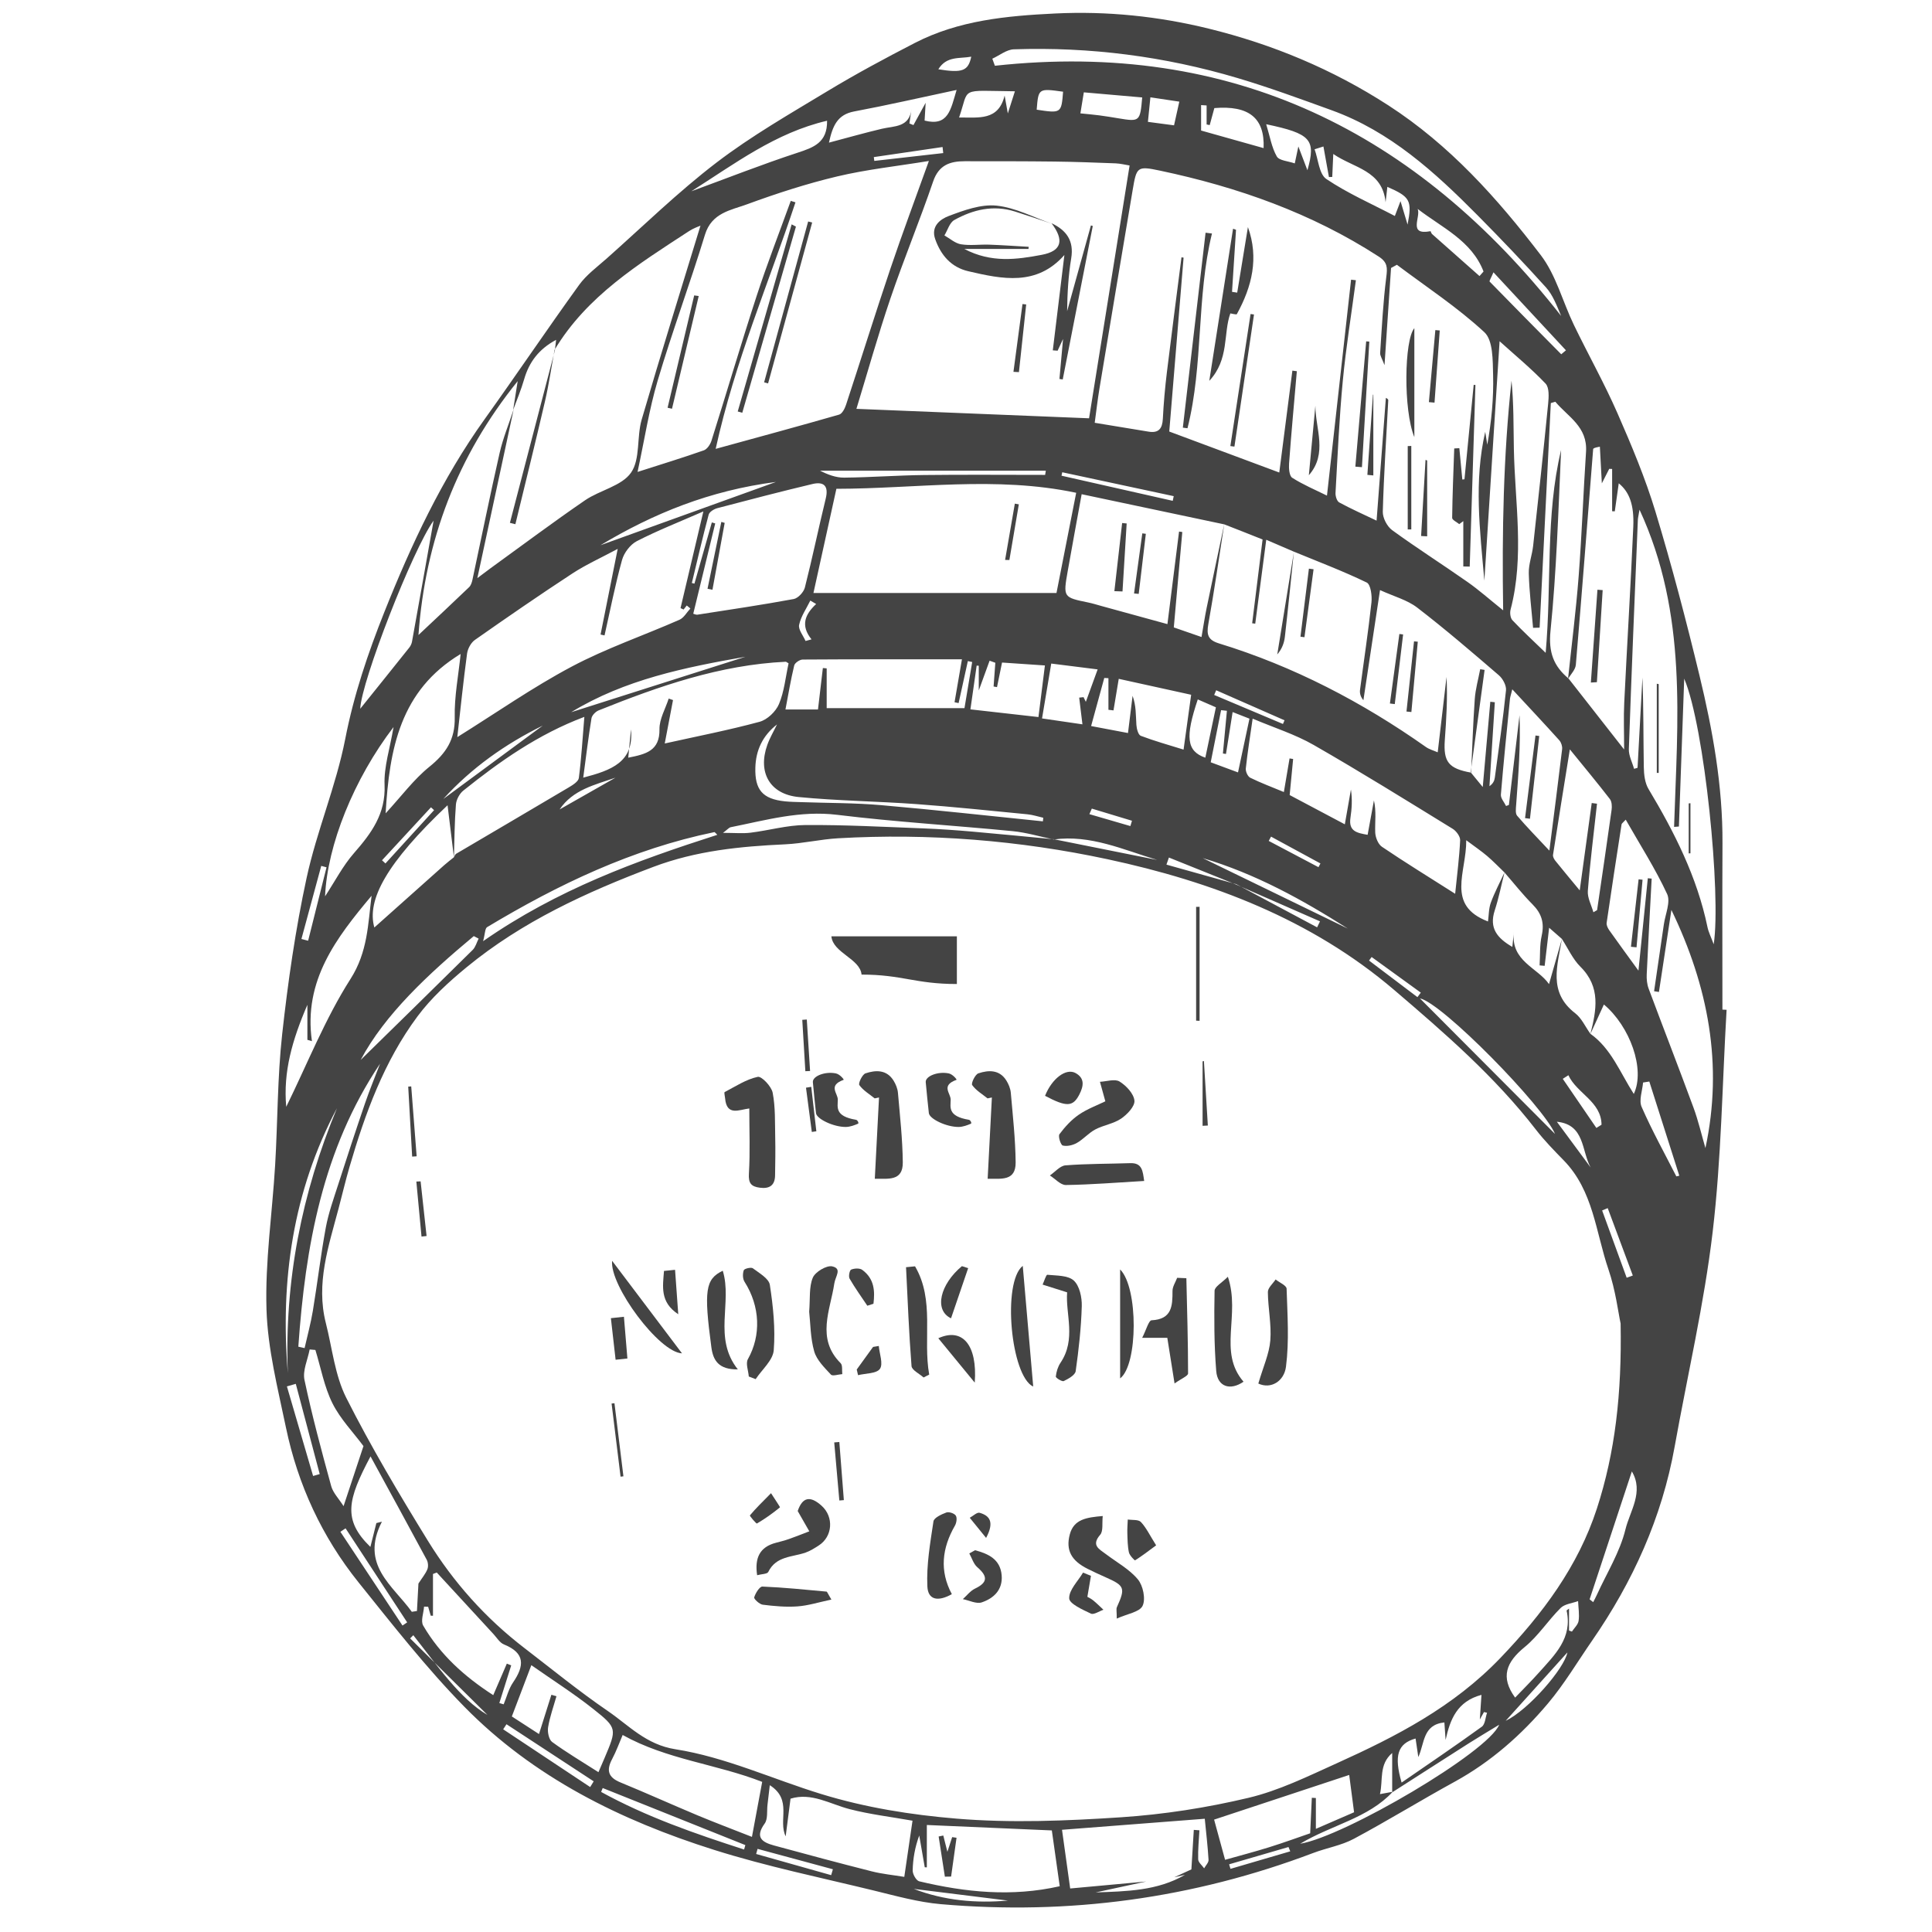 <?xml version="1.0" encoding="utf-8"?>
<!-- Generator: Adobe Illustrator 16.0.0, SVG Export Plug-In . SVG Version: 6.00 Build 0)  -->
<!DOCTYPE svg PUBLIC "-//W3C//DTD SVG 1.1//EN" "http://www.w3.org/Graphics/SVG/1.1/DTD/svg11.dtd">
<svg version="1.1" id="Layer_1" xmlns="http://www.w3.org/2000/svg" xmlns:xlink="http://www.w3.org/1999/xlink" x="0px" y="0px"
	 width="300px" height="300px" viewBox="0 0 300 300" enable-background="new 0 0 300 300" xml:space="preserve">
<path fill-rule="evenodd" clip-rule="evenodd" fill="#444444" d="M268.104,156.801c-0.672,11.512-0.811,23.088-2.165,34.52
	c-1.324,11.18-3.907,22.209-5.899,33.311c-1.98,11.037-6.491,20.984-12.838,30.154c-2.252,3.254-4.286,6.693-6.823,9.707
	c-4.104,4.877-8.853,9.08-14.517,12.184c-5.255,2.879-10.362,6.031-15.645,8.857c-1.933,1.033-4.209,1.404-6.285,2.191
	c-18.681,7.078-37.988,9.686-57.858,7.951c-3.495-0.307-6.948-1.277-10.378-2.113c-8.282-2.018-16.663-3.746-24.779-6.305
	c-14.528-4.58-28.072-11.262-38.865-22.289c-5.871-5.998-11.078-12.668-16.35-19.223c-5.696-7.084-9.453-15.199-11.303-24.098
	c-1.26-6.061-2.829-12.178-3.017-18.309c-0.229-7.453,0.898-14.943,1.342-22.422c0.403-6.777,0.348-13.6,1.093-20.334
	c0.898-8.127,2.062-16.264,3.79-24.249c1.579-7.292,4.578-14.287,6.004-21.598c1.334-6.839,3.524-13.307,6.07-19.696
	c4.185-10.499,8.953-20.706,15.578-29.956c4.944-6.904,9.69-13.95,14.66-20.834c1.139-1.578,2.803-2.792,4.284-4.106
	c5.649-5.014,11.073-10.328,17.06-14.902c5.413-4.136,11.388-7.561,17.237-11.096c4.408-2.664,8.958-5.105,13.537-7.469
	c6.831-3.527,14.283-4.218,21.817-4.584c8.072-0.392,16.04,0.436,23.824,2.348c9.91,2.434,19.222,6.304,27.897,11.913
	c9.543,6.171,16.911,14.418,23.669,23.252c2.379,3.11,3.405,7.24,5.151,10.854c2.211,4.575,4.709,9.019,6.747,13.666
	c2.2,5.018,4.336,10.108,5.922,15.342c2.541,8.387,4.766,16.88,6.825,25.4c2.065,8.545,3.622,17.194,3.577,26.053
	c-0.044,8.616-0.01,17.232-0.01,25.85C267.674,156.781,267.889,156.791,268.104,156.801z M191.934,137.35
	c-3.475-1.397-6.95-2.794-10.426-4.192c-0.128,0.367-0.255,0.733-0.383,1.1c3.617,1.013,7.233,2.026,10.851,3.04
	c4.182,2.233,8.364,4.466,12.546,6.699c0.149-0.31,0.298-0.62,0.446-0.931C200.624,141.16,196.279,139.253,191.934,137.35z
	 M216.178,278.316c0-2.037,0-4.074,0-6.111c-2.101,1.811-1.385,4.178-1.897,6.385c0.845-0.154,1.414-0.26,1.983-0.363
	c-3.826,4.123-9.445,5.113-14.379,8.072c6.896-1.145,29.188-14.217,30.906-18.482c-1.904,1.16-3.327,2-4.72,2.887
	C224.099,273.232,220.14,275.779,216.178,278.316z M246.958,160.527c3.237,2.299,4.604,6.02,6.737,9.34
	c1.812-3.842-0.599-10.498-4.642-13.889c-0.679,1.482-1.387,3.029-2.096,4.578c0.929-3.688,1.644-7.27-1.544-10.435
	c-1.207-1.198-1.94-2.875-2.89-4.334c-0.591-0.517-1.182-1.033-1.974-1.726c-0.256,2.172-0.476,4.043-0.696,5.914
	c-0.261-0.023-0.522-0.047-0.783-0.07c0.093-1.549-0.004-3.14,0.327-4.636c0.437-1.964-0.024-3.43-1.426-4.838
	c-1.548-1.555-2.911-3.295-4.354-4.954c-0.895-0.856-1.753-1.755-2.693-2.556c-0.891-0.759-1.867-1.417-3.247-2.449
	c0.047,5.004-3.214,10.084,3.377,12.613c0.133-0.96,0.108-2.013,0.445-2.932c0.59-1.604,1.401-3.125,2.12-4.682
	c-0.499,1.974-0.892,3.983-1.522,5.915c-0.896,2.747,0.403,4.292,2.737,5.649c0.097-0.91,0.171-1.62,0.246-2.33
	c-0.56,4.545,3.716,5.565,5.449,8.11c0.689-2.414,1.349-4.719,2.004-7.025c-0.661,4.08-2.206,8.267,2.059,11.542
	C245.604,158.111,246.179,159.457,246.958,160.527z M163.682,130.322c5.335,1.069,10.67,2.138,16.005,3.208
	c-5.255-1.578-10.352-3.954-16.066-3.177c-2.127-0.442-4.233-1.083-6.383-1.293c-9.075-0.887-18.189-1.424-27.235-2.534
	c-5.759-0.707-11.088,0.834-16.545,1.925c-0.257,0.052-0.468,0.333-1.189,0.874c1.822,0,3.064,0.124,4.272-0.025
	c2.857-0.352,5.695-1.175,8.545-1.192c6.092-0.037,12.187,0.291,18.277,0.522c2.577,0.098,5.152,0.285,7.721,0.509
	C155.278,129.504,159.468,129.933,163.682,130.322z M177.981,292.16c-2.617,0.566-5.233,1.131-7.851,1.695
	c4.786-0.174,9.586-0.236,13.878-2.736c-0.558,0.129-1.116,0.26-1.674,0.389c0.896-0.414,1.793-0.83,2.665-1.232
	c0.124-2.047,0.249-4.09,0.374-6.133c0.291,0.021,0.582,0.043,0.873,0.066c-0.08,1.504-0.242,3.01-0.192,4.508
	c0.017,0.475,0.601,0.93,0.926,1.395c0.24-0.439,0.707-0.891,0.683-1.312c-0.125-2.127-0.377-4.246-0.586-6.385
	c-7.503,0.58-14.751,1.141-22.168,1.713c0.438,3.139,0.845,6.061,1.27,9.115C170.143,292.879,174.062,292.52,177.981,292.16z
	 M70.487,133.111c0.113-0.183,0.181-0.441,0.345-0.538c5.82-3.436,11.657-6.844,17.468-10.295c0.622-0.369,1.512-0.919,1.583-1.475
	c0.398-3.084,0.582-6.197,0.854-9.486c-7.144,2.688-13.09,6.875-18.789,11.444c-0.596,0.478-1.093,1.406-1.153,2.164
	c-0.215,2.723-0.224,5.462-0.31,8.194c-0.329-2.69-0.658-5.379-0.989-8.08c-9.458,8.954-12.574,14.685-11.369,18.983
	c3.304-2.948,7.084-6.328,10.873-9.7C69.477,133.899,69.99,133.514,70.487,133.111z M79.678,63.667
	c0.22-1.392,0.439-2.784,0.708-4.485C70.993,70.82,66.042,83.88,64.979,98.603c2.653-2.496,5.276-4.943,7.863-7.427
	c0.28-0.268,0.429-0.733,0.515-1.133c1.408-6.567,2.733-13.153,4.223-19.702c0.523-2.3,1.439-4.51,2.177-6.761
	c-1.841,8.556-3.682,17.111-5.635,26.189c0.983-0.736,1.507-1.14,2.043-1.528c4.881-3.531,9.705-7.144,14.671-10.55
	c2.314-1.587,5.7-2.217,7.148-4.293c1.468-2.103,0.866-5.538,1.656-8.247c2.952-10.124,6.104-20.189,9.131-30.118
	c-0.284,0.134-1.077,0.399-1.755,0.841C99.153,41,91.135,45.958,86.118,54.312l0.048,0.055c0.054-0.469,0.108-0.938,0.185-1.597
	c-2.699,1.452-4.196,3.466-4.961,6.123C80.925,60.508,80.264,62.068,79.678,63.667z M228.433,119.976l-0.061-0.048
	c0.558,0.68,1.116,1.361,1.869,2.28c0.424-4.792,0.799-9.016,1.173-13.241c0.234,0.026,0.469,0.052,0.702,0.078
	c-0.278,4.345-0.557,8.689-0.835,13.034c0.567-0.397,0.771-0.853,0.835-1.328c0.613-4.515,1.267-9.026,1.734-13.557
	c0.077-0.747-0.494-1.812-1.104-2.336c-4.162-3.582-8.332-7.166-12.683-10.511c-1.555-1.195-3.616-1.732-5.775-2.72
	c-0.911,6.035-1.746,11.57-2.581,17.105c-0.471-0.566-0.589-1.111-0.521-1.632c0.591-4.521,1.282-9.031,1.773-13.563
	c0.112-1.027-0.119-2.786-0.735-3.084c-3.682-1.78-7.521-3.231-11.309-4.793l0.005,0.006c-1.36-0.586-2.722-1.172-4.299-1.852
	c-0.604,4.609-1.156,8.818-1.708,13.027c-0.159-0.02-0.317-0.04-0.477-0.06c0.536-4.321,1.073-8.642,1.616-13.013
	c-2.016-0.803-3.978-1.584-5.938-2.343c-7.356-1.556-14.712-3.111-22.155-4.686c-0.751,4.136-1.474,8.02-2.159,11.91
	c-0.725,4.112-0.708,4.108,3.205,4.91c0.674,0.138,1.332,0.35,1.997,0.532c3.366,0.923,6.732,1.848,10.276,2.82
	c0.62-4.938,1.213-9.656,1.806-14.373c0.168,0.024,0.335,0.049,0.503,0.073c-0.433,4.858-0.866,9.716-1.319,14.811
	c1.258,0.436,2.688,0.932,4.304,1.492c0.288-1.65,0.5-3.084,0.792-4.503c0.896-4.348,1.823-8.689,2.739-13.034
	c-0.811,5.176-1.548,10.365-2.472,15.521c-0.294,1.64-0.077,2.478,1.652,3.008c11.611,3.563,22.243,9.11,32.15,16.097
	c0.499,0.352,1.132,0.515,1.814,0.815c0.481-4.116,0.927-7.913,1.371-11.709c0.173,3.299-0.032,6.553-0.267,9.805
	C224.11,118.309,224.935,119.345,228.433,119.976z M243.562,105.361c2.785,3.556,5.569,7.112,8.631,11.021
	c0-2.712-0.094-4.989,0.017-7.256c0.443-9.112,1.008-18.22,1.405-27.334c0.15-3.452-0.628-5.414-2.255-6.744
	c-0.215,1.52-0.416,2.936-0.616,4.351c-0.138-0.004-0.275-0.009-0.413-0.014c0-2.188,0-4.376,0-6.564
	c-0.15-0.006-0.301-0.012-0.452-0.018c-0.38,0.746-0.76,1.492-1.146,2.252c-0.106-1.982-0.206-3.838-0.306-5.695
	c-0.866,0.156-1.033,0.266-1.043,0.388c-0.889,11.162-1.744,22.327-2.689,33.484c-0.064,0.762-0.792,1.467-1.212,2.2
	c0.561-5.31,1.24-10.61,1.649-15.931c0.496-6.44,0.72-12.902,1.146-19.349c0.257-3.896-2.809-5.433-4.768-7.769
	c-0.233,0.069-0.467,0.138-0.7,0.207c-0.58,11.625-1.158,23.249-1.738,34.874c-0.339,0.008-0.678,0.016-1.017,0.024
	c-0.238-2.821-0.593-5.638-0.665-8.462c-0.037-1.411,0.516-2.826,0.674-4.254c0.811-7.36,1.606-14.722,2.332-22.089
	c0.103-1.042,0.188-2.501-0.4-3.119c-2.205-2.318-4.693-4.368-7.14-6.577c-0.802,12.605-1.568,24.68-2.363,37.174
	c-0.698-7.901-1.636-15.38,0.133-23.112c0.126,0.792,0.223,1.401,0.319,2.01c0.654-3.624,1-7.237,0.904-10.838
	c-0.061-2.272,0.003-5.375-1.354-6.632c-4.176-3.872-9.009-7.035-13.586-10.474c-0.304,0.165-0.605,0.33-0.908,0.495
	c-0.323,4.809-0.646,9.619-1.014,15.089c-0.382-1.027-0.706-1.47-0.678-1.889c0.261-3.937,0.457-7.885,0.953-11.794
	c0.184-1.447,0.21-2.279-1.177-3.178c-10.422-6.752-21.898-10.791-33.948-13.339c-3.582-0.758-3.649-0.594-4.26,3.019
	c-1.737,10.281-3.454,20.566-5.161,30.852c-0.277,1.672-0.467,3.36-0.73,5.279c2.962,0.488,5.668,0.938,8.376,1.379
	c1.571,0.256,2.128-0.492,2.204-2.007c0.119-2.411,0.338-4.822,0.628-7.219c0.722-5.953,1.507-11.899,2.266-17.848
	c0.109,0.018,0.218,0.036,0.326,0.054c-0.745,9.053-1.491,18.105-2.224,27.001c5.853,2.181,11.372,4.237,17.082,6.364
	c0.693-5.397,1.365-10.609,2.035-15.82c0.231,0.03,0.462,0.06,0.693,0.089c-0.411,4.769-0.853,9.535-1.205,14.308
	c-0.056,0.755,0.027,1.944,0.488,2.238c1.693,1.08,3.573,1.867,5.396,2.771c1.27-11.37,2.507-22.451,3.744-33.532
	c0.25,0.03,0.499,0.059,0.748,0.088c-0.69,5.196-1.534,10.377-2.031,15.592c-0.552,5.793-0.805,11.615-1.133,17.428
	c-0.028,0.497,0.211,1.283,0.573,1.48c1.84,1.001,3.761,1.853,5.803,2.829c0.499-6.589,0.971-12.826,1.443-19.063
	c0.312,0.146,0.377,0.272,0.37,0.396c-0.303,5.758-0.688,11.515-0.848,17.276c-0.026,0.963,0.666,2.297,1.455,2.871
	c3.825,2.785,7.827,5.328,11.702,8.045c1.769,1.239,3.391,2.686,5.533,4.403c-0.192-12.329,0.041-24.017,1.297-35.661
	c0.354,3.543,0.299,7.077,0.366,10.607c0.159,8.319,1.662,16.661-0.51,24.939c-0.133,0.504-0.04,1.306,0.286,1.651
	c1.56,1.654,3.236,3.199,5.161,5.063c0.963-10.81-0.059-21.295,2.396-31.488c-0.423,9.38-0.705,18.777-1.646,28.107
	C240.431,101.287,241.244,103.43,243.562,105.361z M251.649,205.52c-0.372-1.723-0.783-5.178-1.886-8.396
	c-1.976-5.771-2.345-12.23-6.947-16.941c-1.502-1.539-3.018-3.088-4.33-4.785c-6.363-8.229-14.183-15.006-22.022-21.697
	c-12.849-10.964-28.321-16.821-44.492-20.282c-13.693-2.932-27.752-4.06-41.842-3.252c-2.75,0.158-5.473,0.812-8.223,0.939
	c-6.971,0.323-13.797,0.991-20.454,3.502c-10.387,3.919-20.374,8.492-28.998,15.584c-2.771,2.277-5.503,4.773-7.628,7.632
	c-5.196,6.992-8.143,15.1-10.562,23.395c-0.625,2.145-1.133,4.322-1.705,6.48c-1.54,5.816-3.531,11.586-1.966,17.74
	c0.992,3.898,1.4,8.104,3.173,11.617c3.837,7.604,8.219,14.953,12.688,22.217c3.945,6.408,8.938,11.996,14.942,16.609
	c4.296,3.299,8.501,6.736,12.967,9.791c3.293,2.252,5.942,5.23,10.506,5.949c7.791,1.225,15.09,4.633,22.649,6.953
	c6.922,2.125,13.979,3.236,21.015,3.822c8.453,0.703,17.046,0.348,25.535-0.211c6.649-0.439,13.329-1.482,19.813-3.025
	c4.712-1.121,9.2-3.332,13.656-5.346c9.271-4.188,18.145-8.76,25.438-16.367c6.592-6.877,12.073-14.248,14.983-23.191
	C250.793,225.551,251.847,216.439,251.649,205.52z M122.79,31.192c0.244,0.075,0.486,0.15,0.729,0.226
	c-4.133,12.504-9.397,24.657-12.39,38.283c6.824-1.875,13.012-3.547,19.171-5.32c0.47-0.135,0.88-0.937,1.068-1.51
	c2.316-7.039,4.521-14.115,6.889-21.136c1.853-5.492,3.892-10.921,5.978-16.738c-4.944,0.807-9.653,1.31-14.224,2.396
	c-4.749,1.127-9.426,2.648-14.011,4.33c-2.515,0.922-5.49,1.311-6.532,4.723c-2.316,7.583-5.083,15.029-7.338,22.628
	c-1.336,4.501-2.048,9.188-3.131,14.208c3.812-1.223,7.077-2.22,10.293-3.354c0.515-0.181,1.002-0.915,1.185-1.493
	c2.358-7.476,4.574-14.997,7.003-22.448C119.104,41.007,121.01,36.121,122.79,31.192z M132.984,63.485
	c12.241,0.497,23.929,0.972,36.124,1.467c2.055-12.816,4.157-25.925,6.296-39.255c-0.694-0.11-1.434-0.304-2.18-0.333
	c-3.166-0.123-6.334-0.24-9.502-0.278c-4.642-0.055-9.284-0.053-13.926-0.051c-2.282,0.001-4.022,0.582-4.896,3.138
	c-2.086,6.109-4.564,12.085-6.643,18.197C136.327,52.053,134.709,57.844,132.984,63.485z M164.05,92.081
	c0.954-4.85,1.992-10.134,3.06-15.561c-12.506-2.64-24.842-0.632-37.236-0.619c-1.226,5.564-2.378,10.8-3.562,16.18
	C139.108,92.081,151.558,92.081,164.05,92.081z M71.011,114.459c6.061-3.78,11.711-7.736,17.758-10.946
	c5.357-2.844,11.168-4.827,16.739-7.278c0.688-0.303,1.136-1.154,1.694-1.75c-0.187-0.154-0.375-0.31-0.562-0.465
	c-0.165,0.208-0.329,0.417-0.494,0.626c-0.157-0.073-0.315-0.145-0.473-0.218c1.131-4.792,2.263-9.583,3.546-15.015
	c-3.807,1.667-7.155,2.979-10.334,4.617c-1.019,0.525-1.986,1.806-2.297,2.928c-1.067,3.858-1.834,7.8-2.716,11.71
	c-0.206-0.045-0.412-0.091-0.618-0.137c0.853-4.264,1.706-8.528,2.661-13.301c-2.587,1.389-4.922,2.436-7.038,3.819
	c-5.109,3.342-10.137,6.812-15.136,10.318c-0.615,0.431-1.115,1.368-1.218,2.131C71.94,105.833,71.495,110.186,71.011,114.459z
	 M261.523,105.38c-0.274,7.654-0.549,15.308-0.822,22.962c-0.251,0.019-0.501,0.038-0.751,0.057
	c0.521-16.47,2.132-33.072-5.367-49.257c-0.16,0.963-0.244,1.268-0.257,1.575c-0.485,11.866-0.986,23.73-1.399,35.598
	c-0.036,1.013,0.526,2.045,0.811,3.068c0.18-0.053,0.359-0.107,0.54-0.161c0.253-4.668,0.505-9.336,0.758-14.003
	c0.182,4.656,0.136,9.287,0.214,13.917c0.02,1.138,0.166,2.437,0.729,3.376c4.035,6.737,7.547,13.676,9.157,21.444
	c0.165,0.795,0.552,1.543,0.968,2.672C267.279,138.897,264.679,112.786,261.523,105.38z M225.957,138.785
	c0.308-3.056,0.651-5.676,0.773-8.306c0.027-0.584-0.592-1.433-1.148-1.775c-7.167-4.404-14.312-8.852-21.606-13.033
	c-2.87-1.645-6.103-2.656-9.465-4.08c-0.406,2.842-0.802,5.285-1.064,7.742c-0.05,0.463,0.303,1.243,0.688,1.432
	c1.652,0.813,3.387,1.459,5.223,2.222c0.333-1.967,0.608-3.593,0.884-5.218c0.186,0.029,0.37,0.059,0.555,0.088
	c-0.177,1.844-0.354,3.687-0.538,5.599c2.789,1.479,5.579,2.959,8.565,4.543c0.344-1.961,0.646-3.681,0.947-5.399
	c0.229,1.512,0.142,2.964-0.074,4.397c-0.32,2.12,1.061,2.347,2.667,2.632c0.344-1.876,0.661-3.609,0.979-5.341
	c0.396,1.725,0.141,3.35,0.2,4.963c0.028,0.773,0.444,1.831,1.04,2.234C218.139,133.891,221.801,136.144,225.957,138.785z
	 M255.872,136.371c0.199,0.021,0.399,0.04,0.599,0.061c-0.262,4.951-0.541,9.902-0.769,14.854c-0.033,0.738,0.04,1.535,0.295,2.219
	c2.299,6.168,4.69,12.301,6.965,18.477c0.754,2.047,1.244,4.189,1.855,6.289c2.784-12.953,0.427-25.143-5.283-36.976
	c-0.645,4.245-1.289,8.49-1.934,12.736c-0.251-0.039-0.502-0.076-0.754-0.113c0.506-3.455,1.019-6.908,1.514-10.364
	c0.228-1.595,1.082-3.501,0.509-4.735c-1.825-3.931-4.187-7.613-6.426-11.543c-0.436,0.479-0.624,0.589-0.646,0.725
	c-0.79,5.095-1.578,10.189-2.318,15.292c-0.053,0.363,0.18,0.834,0.411,1.161c1.419,2.009,2.876,3.989,4.527,6.264
	C254.932,145.654,255.401,141.012,255.872,136.371z M107.649,95.3c0.176,0.042,0.428,0.182,0.654,0.146
	c4.985-0.775,9.978-1.511,14.937-2.427c0.685-0.126,1.557-1.069,1.739-1.787c1.167-4.582,2.119-9.217,3.24-13.81
	c0.481-1.969-0.285-2.688-2.083-2.26c-4.931,1.177-9.839,2.451-14.742,3.744c-0.517,0.136-1.234,0.572-1.35,1.004
	c-0.94,3.521-1.759,7.074-2.615,10.618c0.134,0.033,0.269,0.065,0.404,0.098c0.9-3.169,1.801-6.337,2.701-9.506
	c0.175,0.053,0.351,0.106,0.526,0.158C109.927,85.937,108.794,90.595,107.649,95.3z M122.45,103.006
	c-0.292-0.169-0.368-0.254-0.44-0.25c-10.21,0.483-19.69,3.794-29.048,7.551c-0.475,0.19-1.042,0.764-1.118,1.233
	c-0.488,2.994-0.85,6.009-1.279,9.212c4.351-1.141,7.907-2.401,7.409-7.49c-0.134,1.408-0.269,2.817-0.418,4.389
	c2.761-0.543,4.901-1.068,4.847-4.419c-0.025-1.578,0.924-3.171,1.432-4.757c0.224,0.077,0.447,0.153,0.67,0.23
	c-0.425,2.234-0.851,4.468-1.283,6.742c5.098-1.132,9.963-2.077,14.733-3.37c1.191-0.323,2.515-1.588,3.003-2.747
	C121.777,107.384,121.975,105.178,122.45,103.006z M149.37,102.375c-8.402,0-16.569-0.015-24.735,0.04
	c-0.456,0.003-1.213,0.518-1.31,0.919c-0.535,2.217-0.909,4.474-1.36,6.833c1.924,0,3.528,0,5.051,0
	c0.264-2.244,0.511-4.34,0.758-6.436c0.197,0.019,0.396,0.037,0.594,0.056c0,2.094,0,4.189,0,6.169c7.23,0,14.343,0,21.396,0
	c0.427-2.549,0.812-4.854,1.197-7.159c-0.225-0.048-0.449-0.095-0.674-0.143c-0.479,2.174-0.957,4.348-1.435,6.522
	c-0.211-0.044-0.421-0.087-0.631-0.131C148.577,106.982,148.933,104.917,149.37,102.375z M141.694,282.717
	c-3.383-0.602-6.621-0.982-9.749-1.791c-3.074-0.793-5.94-2.631-9.192-1.629c-0.27,2.088-0.512,3.969-0.754,5.848
	c-1.215-2.496,1.101-5.664-2.465-7.941c-0.147,1.262-0.246,2.137-0.354,3.01c-0.123,0.998,0.077,2.236-0.442,2.949
	c-1.567,2.158-0.367,2.908,1.457,3.404c5.053,1.377,10.113,2.736,15.191,4.021c1.623,0.41,3.311,0.566,5.033,0.852
	C140.858,288.438,141.252,285.744,141.694,282.717z M163.328,284.227c-6.621-0.287-12.997-0.564-19.409-0.844
	c0,2.367,0,4.473,0,6.58c-0.107-0.004-0.216-0.008-0.324-0.012c-0.285-1.645-0.57-3.289-0.856-4.934
	c-0.68,1.854-0.977,3.637-1.019,5.426c-0.014,0.574,0.55,1.576,1.015,1.686c7.159,1.705,14.372,2.451,21.819,0.764
	C164.152,290.053,163.758,287.264,163.328,284.227z M118.353,276.689c-7.096-2.777-14.796-3.451-21.667-7.281
	c-0.487,1.131-0.971,2.488-1.639,3.748c-0.918,1.73-0.618,2.828,1.268,3.604c4.03,1.656,8.002,3.453,12.022,5.135
	c2.677,1.119,5.396,2.139,8.425,3.334C117.335,282.152,117.846,279.412,118.353,276.689z M154.087,9.114
	c0.132,0.365,0.265,0.731,0.398,1.097c36.796-4.011,65.525,10.249,87.928,38.849c-0.696-1.643-1.284-3.245-2.345-4.421
	c-3.451-3.828-7.015-7.56-10.644-11.221c-6.625-6.687-13.551-13.005-22.621-16.29c-4.85-1.756-9.699-3.541-14.639-5.01
	c-11.322-3.368-22.925-4.86-34.735-4.46C156.3,7.696,155.2,8.607,154.087,9.114z M204.328,283.982
	c2.35-1.02,4.345-1.885,5.933-2.574c-0.304-2.324-0.555-4.242-0.758-5.795c-6.87,2.271-13.907,4.598-20.977,6.936
	c0.521,1.91,1.112,4.072,1.704,6.24c2.104-0.596,4.492-1.217,6.844-1.951c2.337-0.73,4.638-1.572,6.37-2.166
	c0.106-2.301,0.181-3.908,0.256-5.514c0.209,0.014,0.419,0.027,0.628,0.039C204.328,280.561,204.328,281.924,204.328,283.982z
	 M58.442,236.502c0.288-0.074,0.575-0.146,0.863-0.219c-3.445,6.713,1.699,9.904,4.643,13.998c0.266-0.041,0.531-0.084,0.797-0.125
	c0.084-1.564,0.168-3.127,0.23-4.264c0.589-0.912,1.11-1.52,1.391-2.225c0.167-0.418,0.111-1.068-0.107-1.475
	c-2.855-5.316-5.756-10.607-8.724-16.045c-3.589,6.756-4.339,9.852-0.022,14.059C57.834,238.922,58.138,237.711,58.442,236.502z
	 M66.483,249.496c-0.212-0.006-0.424-0.012-0.636-0.02c-0.067,0.994-0.55,2.229-0.135,2.941c2.623,4.504,6.386,7.908,10.879,10.805
	c0.776-1.799,1.443-3.348,2.11-4.895c0.227,0.09,0.454,0.182,0.68,0.271c-0.615,1.951-1.23,3.902-1.845,5.852
	c0.224,0.066,0.448,0.131,0.672,0.197c0.475-1.141,0.775-2.398,1.458-3.395c1.76-2.572,1.921-4.561-1.412-5.904
	c-0.656-0.264-1.11-1.051-1.634-1.617c-2.938-3.18-5.868-6.367-8.8-9.551c-0.196,0.076-0.392,0.152-0.587,0.227
	c0,2.162,0,4.326,0,6.488c-0.117-0.004-0.234-0.008-0.351-0.012C66.749,250.422,66.616,249.959,66.483,249.496z M59.88,126.294
	c2.464-2.674,4.37-5.272,6.794-7.228c2.575-2.078,4.01-4.227,3.936-7.674c-0.07-3.247,0.578-6.51,0.918-9.841
	C62.145,107.205,60.467,116.241,59.88,126.294z M92.927,275.182c0.414-0.959,0.685-1.576,0.947-2.197
	c1.912-4.523,2.003-4.639-1.754-7.617c-3.05-2.418-6.354-4.514-9.613-6.801c-1.078,2.834-1.976,5.197-3.028,7.965
	c1.141,0.738,2.575,1.668,4.216,2.73c0.732-2.322,1.329-4.209,1.924-6.098c0.263,0.076,0.525,0.15,0.788,0.225
	c-0.451,1.6-1.026,3.178-1.296,4.807c-0.122,0.732,0.11,1.918,0.623,2.295C87.949,272.115,90.328,273.518,92.927,275.182z
	 M234.826,107.035c-0.212,0.871-0.328,1.184-0.36,1.505c-0.491,4.946-1.004,9.891-1.409,14.844
	c-0.047,0.566,0.521,1.182,0.804,1.774c0.147-0.057,0.294-0.113,0.441-0.169c0.55-4.642,1.1-9.283,1.649-13.924
	c0.187,4.693-0.184,9.309-0.524,13.927c-0.041,0.562-0.146,1.324,0.153,1.674c1.519,1.774,3.16,3.445,5.005,5.415
	c0.705-5.524,1.371-10.633,1.981-15.75c0.052-0.443-0.141-1.047-0.438-1.379C239.837,112.405,237.491,109.91,234.826,107.035z
	 M247.422,141.655c0.191-0.11,0.382-0.221,0.573-0.331c0.758-5.189,1.531-10.377,2.253-15.572c0.076-0.546,0.04-1.281-0.268-1.679
	c-1.933-2.502-3.956-4.934-6.214-7.713c-0.928,5.765-1.79,11.072-2.614,16.385c-0.044,0.284,0.164,0.668,0.364,0.918
	c1.149,1.433,2.331,2.84,3.782,4.594c0.67-4.879,1.268-9.223,1.864-13.565c0.273,0.036,0.547,0.072,0.821,0.107
	c-0.494,4.513-1.067,9.019-1.424,13.542C246.476,139.416,247.115,140.548,247.422,141.655z M57.7,139.089
	c-5.463,6.521-10.608,13.159-9.264,22.583c-0.235-0.07-0.47-0.139-0.705-0.207c0-1.562,0-3.127,0-5.438
	c-2.361,5.49-3.773,10.402-3.285,15.838c3.317-6.756,6.05-13.689,9.985-19.859C57.1,147.823,57.137,143.526,57.7,139.089z
	 M169.427,112.74c2.43,0.46,4.065,0.77,5.727,1.084c0.26-2.106,0.486-3.94,0.713-5.775c0.56,1.524,0.495,3.021,0.591,4.509
	c0.038,0.598,0.285,1.547,0.68,1.697c2.121,0.809,4.318,1.417,6.646,2.143c0.423-3.053,0.782-5.654,1.178-8.516
	c-3.877-0.853-7.509-1.651-11.244-2.473c-0.319,1.917-0.566,3.408-0.815,4.9c-0.261-0.031-0.522-0.062-0.785-0.092
	c0-1.636,0-3.271,0-4.907c-0.216-0.012-0.432-0.025-0.647-0.037C170.819,107.645,170.171,110.017,169.427,112.74z M56.439,224.547
	c-1.62-2.178-3.614-4.227-4.825-6.664c-1.271-2.561-1.792-5.492-2.641-8.262c-0.296-0.025-0.593-0.053-0.889-0.078
	c-0.299,1.582-1.113,3.273-0.806,4.727c1.172,5.543,2.652,11.023,4.15,16.49c0.286,1.047,1.169,1.93,1.921,3.115
	C54.489,230.436,55.483,227.434,56.439,224.547z M50.478,139.181c1.551-2.362,2.767-4.742,4.474-6.692
	c2.709-3.095,4.953-6.11,4.763-10.613c-0.118-2.805,0.837-5.654,1.393-8.979C54.939,120.966,50.811,131.247,50.478,139.181z
	 M55.938,110.055c2.491-3.101,5.059-6.288,7.608-9.489c0.207-0.259,0.371-0.598,0.429-0.923c1.138-6.31,2.256-12.623,3.355-18.801
	C64.105,85.278,56.098,105.827,55.938,110.055z M155.596,102.879c-0.279,1.361-0.53,2.589-0.781,3.817
	c-0.177-0.031-0.354-0.063-0.531-0.095c0.09-1.229,0.18-2.458,0.27-3.687c-0.296-0.107-0.593-0.213-0.89-0.32
	c-0.504,1.385-1.008,2.771-1.681,4.623c0-1.599,0-2.721,0-3.842c-0.109-0.005-0.22-0.01-0.328-0.014
	c-0.311,2.175-0.621,4.35-0.969,6.789c3.664,0.414,7.089,0.801,10.564,1.194c0.356-2.851,0.672-5.367,1.003-8.013
	C160.022,103.179,157.983,103.042,155.596,102.879z M46.324,209.113c0.324,0.072,0.648,0.146,0.973,0.219
	c0.434-1.928,0.96-3.84,1.282-5.785c0.711-4.299,1.218-8.635,2.009-12.918c0.418-2.266,1.211-4.469,1.919-6.674
	c1.354-4.221,2.738-8.432,4.171-12.627c0.71-2.078,1.555-4.111,2.339-6.164C50.076,178.49,47.416,193.586,46.324,209.113z
	 M148.542,13.965c-5.655,1.202-10.759,2.375-15.901,3.34c-2.614,0.49-3.35,2.23-3.921,4.843c2.945-0.779,5.565-1.526,8.213-2.152
	c1.935-0.458,4.315-0.175,4.605-3.129c-0.108,0.768-0.216,1.535-0.324,2.303c0.209,0.084,0.418,0.168,0.626,0.252
	c0.53-0.968,1.061-1.937,1.894-3.461c-0.08,1.366-0.123,2.089-0.163,2.763C147.253,19.658,147.615,17.04,148.542,13.965z
	 M243.638,253.191c0.15,0.055,0.299,0.107,0.448,0.16c0.363-0.555,0.954-1.078,1.039-1.672c0.143-0.996-0.038-2.037-0.082-3.061
	c-0.919,0.342-2.078,0.441-2.712,1.07c-1.949,1.936-3.473,4.348-5.578,6.064c-2.857,2.33-3.814,4.654-1.487,7.852
	c1.243-1.301,2.526-2.57,3.724-3.914c2.435-2.734,5.213-5.338,4.273-9.59c-0.012-0.049,0.159-0.139,0.375-0.318
	C243.638,251.01,243.638,252.102,243.638,253.191z M229.786,267.002c0.103-1.537,0.177-2.656,0.255-3.824
	c-3.772,1.008-4.868,3.801-5.568,7c-0.064-0.902-0.127-1.803-0.191-2.721c-3.388,0.357-3.057,3.248-4.048,5.379
	c-0.141-0.957-0.282-1.914-0.424-2.879c-2.777,0.779-3.384,2.627-2.171,6.84c4.206-2.904,8.38-5.725,12.46-8.676
	c0.52-0.375,0.551-1.426,0.809-2.162c-0.158-0.037-0.317-0.074-0.477-0.111C230.285,266.109,230.139,266.371,229.786,267.002z
	 M161.808,111.557c2.336,0.342,4.515,0.661,6.273,0.918c-0.198-1.623-0.352-2.886-0.506-4.148c0.227-0.024,0.453-0.049,0.679-0.073
	c0.145,0.297,0.288,0.595,0.353,0.729c0.548-1.505,1.113-3.056,1.835-5.039c-2.332-0.293-4.78-0.601-7.206-0.906
	C162.726,106.077,162.304,108.593,161.808,111.557z M205.502,22.746c-0.457,0.146-0.915,0.291-1.374,0.436
	c0.58,1.582,0.694,3.854,1.826,4.615c3.313,2.228,7.031,3.854,10.638,5.741c0.282-0.739,0.531-1.392,0.88-2.306
	c0.379,1.259,0.654,2.177,1.095,3.642c0.735-3.757,0.396-4.309-3.139-5.858c-0.093,0.814-0.183,1.604-0.273,2.393
	c-0.495-4.994-4.94-5.292-8.124-7.5c-0.067,1.508-0.113,2.537-0.16,3.566c-0.171,0.005-0.342,0.011-0.514,0.017
	C206.072,25.91,205.787,24.328,205.502,22.746z M161.938,127.538c0.021-0.186,0.04-0.371,0.061-0.557
	c-0.818-0.184-1.627-0.456-2.455-0.537c-5.74-0.558-11.478-1.164-17.229-1.582c-6.092-0.443-12.217-0.508-18.292-1.097
	c-4.514-0.438-6.397-3.857-4.871-8.113c0.392-1.093,0.996-2.109,1.502-3.161c-2.235,1.741-3.285,3.999-3.363,6.689
	c-0.102,3.468,1.128,4.889,4.577,5.25c0.853,0.09,1.715,0.096,2.574,0.126c4.123,0.146,8.263,0.11,12.368,0.466
	C145.195,125.75,153.563,126.687,161.938,127.538z M128.427,18.748c-8.012,1.866-14.32,6.673-21.082,10.956
	c5.609-2.058,10.993-4.181,16.481-5.982C126.324,22.902,128.484,22.155,128.427,18.748z M111.384,129.631
	c-0.235-0.214-0.378-0.438-0.472-0.418c-12.717,2.618-24.236,8.12-35.271,14.752c-0.339,0.204-0.311,1.019-0.625,2.182
	C86.54,138.122,98.775,133.681,111.384,129.631z M187.362,16.374c-0.285-0.019-0.571-0.037-0.857-0.055c0,1.256,0,2.512,0,3.95
	c3.138,0.882,6.392,1.797,9.707,2.729c0.192-4.696-2.311-6.655-7.649-6.215c-0.235,0.864-0.478,1.753-0.72,2.643
	c-0.161-0.032-0.32-0.065-0.48-0.098C187.362,18.344,187.362,17.359,187.362,16.374z M44.691,213.215
	c-0.542-14.258,2.159-27.945,7.636-41.146C45.471,185.008,43.507,198.832,44.691,213.215z M74.321,145.746
	c-0.251-0.13-0.502-0.259-0.753-0.389c-7.106,5.924-13.826,12.186-17.565,19.229c5.174-5.07,11.303-11.059,17.394-17.084
	C73.845,147.058,74.02,146.337,74.321,145.746z M191.401,110.567c-0.375,2.37-0.703,4.438-1.031,6.507
	c-0.159-0.023-0.318-0.046-0.478-0.07c0.207-2.211,0.414-4.422,0.621-6.633c-0.302-0.033-0.603-0.065-0.903-0.099
	c-0.522,2.623-1.044,5.245-1.611,8.095c1.407,0.521,2.792,1.035,4.239,1.571c0.629-2.953,1.194-5.604,1.778-8.344
	C193.251,111.293,192.545,111.017,191.401,110.567z M241.464,176.078c-1.819-4.32-17.533-20.365-20.983-21.049
	C227.654,162.225,234.558,169.148,241.464,176.078z M120.493,74.837c-10.267,1.328-19.004,4.876-27.248,9.823
	C102.09,81.472,110.934,78.283,120.493,74.837z M253.393,228.482c-2.179,6.6-4.368,13.23-6.558,19.861
	c0.186,0.146,0.371,0.293,0.557,0.439c0.193-0.385,0.399-0.764,0.578-1.156c1.531-3.363,3.565-6.604,4.426-10.133
	C253.096,234.621,255.291,231.666,253.393,228.482z M177.36,15.131c-3.147-0.275-6.081-0.532-9.064-0.792
	c-0.214,1.308-0.359,2.202-0.533,3.265c1.072,0.111,1.996,0.186,2.914,0.307c1.018,0.134,2.031,0.301,3.043,0.469
	C176.971,18.919,177.041,18.864,177.36,15.131z M115.748,101.982c-9.358,1.646-18.721,3.525-27.056,8.609
	C97.71,107.722,106.729,104.852,115.748,101.982z M220.134,32.441c0.534,1.25-1.576,4.14,1.992,3.459
	c0.046-0.009,0.112,0.325,0.23,0.43c2.455,2.185,4.919,4.36,7.38,6.538c0.209-0.237,0.417-0.474,0.626-0.71
	C228.521,37.374,223.913,35.352,220.134,32.441z M203.015,26.434c1.359-4.769,0.551-5.678-6.402-7.145
	c0.585,1.907,0.85,3.607,1.647,5.004c0.373,0.653,1.773,0.719,2.791,1.081c0.186-0.878,0.317-1.5,0.557-2.63
	C202.153,24.173,202.517,25.126,203.015,26.434z M162.288,73.741c0.036-0.218,0.072-0.436,0.108-0.653c-11.686,0-23.371,0-35.057,0
	c1.183,0.608,2.466,1.092,3.743,1.079c4.131-0.043,8.259-0.355,12.391-0.406C149.744,73.685,156.017,73.741,162.288,73.741z
	 M148.926,18.246c3.057-0.027,6.109,0.546,7.072-3.413c0.124,0.694,0.248,1.389,0.496,2.779c0.492-1.541,0.777-2.432,1.099-3.436
	C148.811,14.083,150.585,13.468,148.926,18.246z M115.542,287.191c0.065-0.229,0.13-0.457,0.195-0.686
	c-7.383-2.955-14.766-5.908-22.149-8.861c-0.081,0.203-0.163,0.404-0.244,0.607C100.38,282.123,107.929,284.736,115.542,287.191z
	 M187.162,117.653c0.541-2.579,1.078-5.137,1.641-7.822c-0.972-0.424-1.888-0.823-2.812-1.226
	C184.009,114.491,184.26,116.646,187.162,117.653z M260.3,182.666c0.154-0.033,0.309-0.066,0.463-0.1
	c-1.553-4.875-3.105-9.752-4.659-14.627c-0.323,0.051-0.646,0.104-0.97,0.154c-0.103,1.271-0.676,2.75-0.225,3.781
	C256.519,175.553,258.475,179.08,260.3,182.666z M242.429,55.01c0.243-0.205,0.486-0.409,0.73-0.613
	c-3.672-3.951-7.343-7.902-11.255-12.112c-0.365,0.868-0.68,1.351-0.591,1.442C234.996,47.51,238.715,51.258,242.429,55.01z
	 M63.687,254.41c0.164-0.166,0.327-0.332,0.49-0.496c3.788,4.807,7.283,9.904,11.515,12.379
	C72.332,262.967,68.01,258.689,63.687,254.41z M48.618,229.189c0.343-0.098,0.686-0.197,1.028-0.295
	c-1.238-4.67-2.477-9.342-3.716-14.012c-0.459,0.133-0.919,0.264-1.379,0.396C45.906,219.916,47.262,224.553,48.618,229.189z
	 M186.762,133.247c7.51,3.648,15.019,7.297,22.528,10.945C202.226,139.7,194.935,135.672,186.762,133.247z M178.633,15.111
	c-0.146,1.44-0.253,2.501-0.386,3.812c1.459,0.193,2.731,0.362,4.057,0.538c0.311-1.396,0.543-2.44,0.818-3.678
	C181.619,15.559,180.305,15.362,178.633,15.111z M91.644,277.494c0.181-0.297,0.362-0.592,0.543-0.889
	c-4.513-2.955-9.026-5.91-13.539-8.865c-0.171,0.262-0.343,0.523-0.514,0.785C82.637,271.516,87.141,274.504,91.644,277.494z
	 M62.499,252.414c0.242-0.164,0.483-0.328,0.726-0.494c-3.189-4.865-6.378-9.732-9.566-14.6c-0.268,0.178-0.536,0.355-0.804,0.535
	C56.068,242.707,59.283,247.562,62.499,252.414z M84.284,112.667c-5.838,2.874-11.066,6.571-15.452,11.401
	C73.982,120.268,79.133,116.467,84.284,112.667z M243.538,166.959c-0.29,0.188-0.581,0.375-0.871,0.562
	c1.738,2.541,3.477,5.084,5.216,7.625c0.267-0.168,0.534-0.334,0.802-0.5C248.649,171.041,244.837,169.779,243.538,166.959z
	 M182.101,77.768c0.051-0.242,0.103-0.483,0.154-0.725c-5.771-1.237-11.541-2.474-17.312-3.711
	c-0.037,0.179-0.075,0.356-0.112,0.535C170.588,75.167,176.344,76.467,182.101,77.768z M233.8,267.211
	c3.542-1.703,9.126-8.139,9.582-10.621C240.134,260.189,236.967,263.699,233.8,267.211z M50.703,134.675
	c-0.273-0.073-0.547-0.146-0.82-0.22c-1.026,3.783-2.052,7.565-3.078,11.349c0.347,0.091,0.693,0.182,1.041,0.272
	C48.798,142.275,49.75,138.475,50.703,134.675z M249.645,187.596c-0.289,0.121-0.578,0.242-0.867,0.363
	c1.271,3.482,2.542,6.965,3.812,10.447c0.317-0.115,0.636-0.23,0.952-0.346C252.243,194.572,250.943,191.084,249.645,187.596z
	 M165.075,14.24c-3.833-0.53-3.833-0.53-4.099,2.791C164.778,17.612,164.815,17.588,165.075,14.24z M129.062,291.172
	c0.09-0.305,0.179-0.609,0.269-0.914c-3.899-1.057-7.797-2.111-11.696-3.166c-0.073,0.264-0.146,0.529-0.22,0.793
	C121.298,288.98,125.181,290.076,129.062,291.172z M156.51,295.123c-4.837-0.602-9.726-1.209-14.615-1.816
	C146.653,295.137,151.564,295.551,156.51,295.123z M146.465,23.771c-0.035-0.313-0.069-0.627-0.105-0.941
	c-3.558,0.521-7.115,1.042-10.674,1.564c0.025,0.197,0.051,0.394,0.076,0.591C139.33,24.58,142.897,24.175,146.465,23.771z
	 M199.216,112.418c0.082-0.19,0.163-0.38,0.244-0.57c-3.537-1.554-7.074-3.109-10.612-4.664c-0.104,0.243-0.207,0.486-0.311,0.729
	C192.097,109.415,195.656,110.917,199.216,112.418z M241.749,174.184c1.793,2.428,3.52,4.764,5.245,7.1
	C245.555,178.688,246.115,174.615,241.749,174.184z M95.567,120.76c-3.223,1.116-6.616,1.871-8.67,4.929
	C89.787,124.046,92.677,122.403,95.567,120.76z M145.703,10.758c3.743,0.609,4.649,0.259,5.113-1.958
	C149.021,9.14,147,8.645,145.703,10.758z M59.319,133.583c0.178,0.164,0.356,0.328,0.534,0.492c2.517-2.758,5.034-5.516,7.55-8.274
	c-0.16-0.148-0.32-0.295-0.48-0.443C64.388,128.099,61.854,130.841,59.319,133.583z M200.35,287.475
	c-0.092-0.225-0.182-0.447-0.273-0.67c-3.072,0.895-6.146,1.789-9.219,2.684c0.07,0.234,0.14,0.471,0.21,0.705
	C194.161,289.287,197.255,288.381,200.35,287.475z M169.536,125.56c-0.125,0.287-0.251,0.573-0.377,0.86
	c2.121,0.617,4.243,1.234,6.365,1.852c0.083-0.276,0.166-0.552,0.248-0.828C173.693,126.815,171.615,126.188,169.536,125.56z
	 M212.987,148.605c-0.135,0.184-0.269,0.366-0.402,0.55c2.505,1.894,5.01,3.787,7.515,5.681c0.173-0.234,0.347-0.467,0.521-0.701
	C218.075,152.291,215.531,150.449,212.987,148.605z M197.365,129.91c-0.119,0.223-0.237,0.446-0.355,0.669
	c2.573,1.358,5.147,2.717,7.721,4.075c0.103-0.192,0.204-0.384,0.307-0.576C202.479,132.688,199.923,131.3,197.365,129.91z
	 M126.733,93.791c-0.302-0.179-0.604-0.357-0.906-0.536c-0.611,1.25-1.458,2.448-1.739,3.769c-0.156,0.732,0.634,1.666,0.997,2.508
	c0.309-0.084,0.617-0.169,0.926-0.253C124.256,97.111,125.026,95.372,126.733,93.791z"/>
<path fill-rule="evenodd" clip-rule="evenodd" fill="#444444" d="M148.583,152.797c-6.484,0-8.491-1.463-14.8-1.463
	c-0.231-2.474-4.444-3.363-4.685-5.938c6.484,0,12.94,0,19.485,0C148.583,148.09,148.583,150.434,148.583,152.797z"/>
<path fill-rule="evenodd" clip-rule="evenodd" fill="#444444" d="M116.351,172.121c-1.517,0.172-3.522,1.264-3.759-1.59
	c-0.027-0.33-0.18-0.895-0.066-0.953c1.679-0.881,3.331-1.977,5.132-2.365c0.604-0.131,2.13,1.477,2.322,2.465
	c0.436,2.248,0.342,4.605,0.395,6.918c0.045,1.975,0.011,3.951-0.022,5.926c-0.026,1.553-0.872,2.102-2.366,1.904
	c-1.34-0.176-1.792-0.684-1.698-2.195C116.493,178.908,116.351,175.566,116.351,172.121z"/>
<path fill-rule="evenodd" clip-rule="evenodd" fill="#444444" d="M173.411,251.332c0-1.111-0.107-1.492,0.018-1.768
	c1.347-2.979,1.217-3.338-1.74-4.641c-0.942-0.416-1.878-0.85-2.8-1.311c-2.53-1.264-3.427-2.893-2.77-5.357
	c0.63-2.359,2.6-2.629,5.114-2.848c-0.127,1.125,0.103,2.334-0.396,2.91c-1.439,1.658-0.145,2.225,0.877,3
	c1.692,1.283,3.652,2.34,4.975,3.93c0.81,0.973,1.235,3.041,0.736,4.1C176.968,250.318,175.037,250.594,173.411,251.332z"/>
<path fill-rule="evenodd" clip-rule="evenodd" fill="#444444" d="M135.839,183.037c0.222-4.273,0.438-8.447,0.655-12.621
	c-0.225,0.047-0.449,0.094-0.674,0.141c-0.821-0.668-1.792-1.232-2.382-2.066c-0.194-0.275,0.456-1.654,0.956-1.822
	c1.586-0.529,3.276-0.594,4.345,1.109c0.354,0.564,0.638,1.256,0.694,1.91c0.312,3.594,0.713,7.193,0.753,10.795
	C140.221,183.49,137.844,182.998,135.839,183.037z"/>
<path fill-rule="evenodd" clip-rule="evenodd" fill="#444444" d="M126.221,168.028c-0.058-0.924,1.895-1.701,3.58-1.349
	c0.618,0.129,1.296,0.962,1.2,0.996c-2.479,0.892-0.893,2.078-0.905,3.088c-0.016,1.165-0.489,2.567,2.828,3.117
	c0.241,0.039,0.479,0.533,0.314,0.605c-0.525,0.23-1.231,0.497-1.883,0.507c-1.888,0.027-4.542-1.235-4.647-2.143
	C126.52,171.243,126.381,169.636,126.221,168.028z"/>
<path fill-rule="evenodd" clip-rule="evenodd" fill="#444444" d="M153.363,183.037c0.223-4.273,0.439-8.447,0.656-12.621
	c-0.225,0.047-0.449,0.094-0.674,0.141c-0.822-0.668-1.793-1.232-2.383-2.066c-0.193-0.275,0.457-1.654,0.957-1.822
	c1.586-0.529,3.275-0.594,4.344,1.109c0.354,0.564,0.639,1.256,0.695,1.91c0.312,3.594,0.713,7.193,0.752,10.795
	C157.746,183.49,155.369,182.998,153.363,183.037z"/>
<path fill-rule="evenodd" clip-rule="evenodd" fill="#444444" d="M143.746,168.028c-0.058-0.924,1.895-1.701,3.581-1.349
	c0.617,0.129,1.295,0.962,1.199,0.996c-2.479,0.892-0.893,2.078-0.904,3.088c-0.016,1.165-0.49,2.567,2.828,3.117
	c0.24,0.039,0.479,0.533,0.314,0.605c-0.525,0.23-1.232,0.497-1.883,0.507c-1.888,0.027-4.542-1.235-4.648-2.143
	C144.044,171.243,143.906,169.636,143.746,168.028z"/>
<path fill-rule="evenodd" clip-rule="evenodd" fill="#444444" d="M171.637,171.01c-0.357-1.295-0.598-2.162-0.838-3.029
	c1.033-0.047,2.312-0.492,3.039-0.045c1.039,0.639,2.205,1.879,2.316,2.965c0.091,0.877-1.125,2.158-2.072,2.801
	c-1.173,0.797-2.728,1.004-4.004,1.678c-1.033,0.547-1.842,1.514-2.863,2.096c-0.627,0.357-1.521,0.566-2.188,0.402
	c-0.322-0.08-0.753-1.441-0.516-1.76c0.848-1.131,1.846-2.232,3.004-3.027C168.837,172.186,170.392,171.619,171.637,171.01z"/>
<path fill-rule="evenodd" clip-rule="evenodd" fill="#444444" d="M123.866,234.631c0.725-2.119,1.899-2.459,3.722-0.811
	c1.924,1.738,1.707,4.783-0.462,6.168c-0.647,0.414-1.313,0.844-2.031,1.094c-2.073,0.725-4.584,0.52-5.797,3.008
	c-0.165,0.338-1.051,0.324-1.731,0.508c-0.396-2.664,0.375-4.385,2.949-5.045c0.667-0.172,1.339-0.344,1.988-0.572
	c1.064-0.373,2.112-0.797,3.166-1.199C125.104,236.793,124.538,235.805,123.866,234.631z"/>
<path fill-rule="evenodd" clip-rule="evenodd" fill="#444444" d="M147.802,247.541c-2.139,1.195-3.698,0.918-3.8-1.191
	c-0.16-3.352,0.442-6.76,0.945-10.109c0.084-0.564,1.238-1.098,1.997-1.379c0.401-0.15,1.237,0.127,1.471,0.48
	c0.229,0.35,0.113,1.131-0.135,1.561C146.278,240.383,145.857,243.906,147.802,247.541z"/>
<path fill-rule="evenodd" clip-rule="evenodd" fill="#444444" d="M177.666,183.379c-4.273,0.25-8.213,0.572-12.156,0.629
	c-0.822,0.012-1.657-0.963-2.486-1.484c0.807-0.547,1.58-1.502,2.424-1.568c3.34-0.262,6.7-0.23,10.052-0.342
	C177.376,180.549,177.443,181.84,177.666,183.379z"/>
<path fill-rule="evenodd" clip-rule="evenodd" fill="#444444" d="M184.218,198.48c0.113,4.927,0.266,9.855,0.266,14.782
	c0,0.4-1.041,0.803-2.099,1.56c-0.426-2.674-0.759-4.777-1.126-7.088c-1.004,0-2.052,0-3.901,0c0.641-1.252,1.013-2.698,1.454-2.721
	c3.174-0.155,3.259-2.222,3.255-4.56c-0.001-0.678,0.468-1.357,0.721-2.034C183.265,198.44,183.742,198.46,184.218,198.48z"/>
<path fill-rule="evenodd" clip-rule="evenodd" fill="#444444" d="M125.649,203.687c0.168-2.054-0.042-3.843,0.564-5.291
	c0.377-0.899,2.143-1.952,3.016-1.754c1.574,0.359,0.488,1.519,0.319,2.673c-0.606,4.104-2.856,8.527,0.985,12.357
	c0.327,0.324,0.185,1.121,0.26,1.701c-0.607,0.04-1.511,0.354-1.771,0.072c-1.007-1.089-2.208-2.256-2.593-3.605
	C125.834,207.754,125.85,205.493,125.649,203.687z"/>
<path fill-rule="evenodd" clip-rule="evenodd" fill="#444444" d="M116.271,213.743c-0.066-0.907-0.511-2.029-0.139-2.691
	c2.066-3.67,1.92-8.188-0.526-12.029c-0.29-0.458-0.301-1.257-0.112-1.779c0.094-0.257,1.137-0.507,1.408-0.305
	c0.996,0.75,2.487,1.589,2.638,2.571c0.516,3.35,0.872,6.8,0.606,10.158c-0.124,1.559-1.822,2.993-2.808,4.484
	C116.983,214.018,116.627,213.88,116.271,213.743z"/>
<path fill-rule="evenodd" clip-rule="evenodd" fill="#444444" d="M129.099,248.381c-1.967,0.414-3.602,0.939-5.267,1.059
	c-1.785,0.129-3.607-0.039-5.391-0.262c-0.513-0.064-1.403-0.898-1.33-1.141c0.198-0.654,0.842-1.693,1.272-1.676
	c3.326,0.135,6.643,0.48,9.96,0.783C128.442,247.154,128.518,247.414,129.099,248.381z"/>
<path fill-rule="evenodd" clip-rule="evenodd" fill="#444444" d="M151.408,240.719c2.066,0.553,3.918,1.393,4.13,3.893
	c0.189,2.242-1.225,3.576-3.097,4.205c-0.827,0.277-1.946-0.311-2.932-0.506c0.623-0.555,1.161-1.285,1.885-1.631
	c1.955-0.936,2.046-1.871,0.364-3.324c-0.591-0.51-0.841-1.416-1.246-2.141C150.812,241.051,151.109,240.885,151.408,240.719z"/>
<path fill-rule="evenodd" clip-rule="evenodd" fill="#444444" d="M195.392,214.837c0.766-2.623,1.699-4.632,1.862-6.7
	c0.196-2.477-0.359-5.005-0.379-7.513c-0.006-0.647,0.778-1.3,1.2-1.949c0.595,0.475,1.692,0.935,1.708,1.429
	c0.128,4.045,0.419,8.146-0.098,12.13C199.395,214.473,197.351,215.757,195.392,214.837z"/>
<path fill-rule="evenodd" clip-rule="evenodd" fill="#444444" d="M142.086,196.634c3.085,5.269,1.202,11.245,2.2,16.812
	c-0.292,0.15-0.584,0.298-0.875,0.447c-0.651-0.59-1.818-1.137-1.869-1.771c-0.403-5.106-0.596-10.23-0.853-15.35
	C141.154,196.724,141.62,196.679,142.086,196.634z"/>
<path fill-rule="evenodd" clip-rule="evenodd" fill="#444444" d="M190.662,198.255c2.009,5.962-1.586,11.652,2.433,16.297
	c-2.062,1.422-4.041,0.805-4.241-1.666c-0.335-4.135-0.33-8.302-0.256-12.454C188.609,199.794,189.752,199.177,190.662,198.255z"/>
<path fill-rule="evenodd" clip-rule="evenodd" fill="#444444" d="M165.703,200.674c-1.777-0.562-2.793-0.882-3.808-1.202
	c0.247-0.534,0.546-1.549,0.737-1.526c1.415,0.143,3.195,0.07,4.103,0.896c0.899,0.817,1.28,2.619,1.243,3.971
	c-0.096,3.378-0.472,6.756-0.947,10.101c-0.086,0.607-1.129,1.185-1.849,1.537c-0.258,0.127-1.257-0.495-1.234-0.702
	c0.076-0.737,0.318-1.526,0.73-2.142C167.143,207.941,165.438,204.076,165.703,200.674z"/>
<path fill-rule="evenodd" clip-rule="evenodd" fill="#444444" d="M158.813,196.559c0.572,6.601,1.081,12.473,1.624,18.748
	C156.96,213.686,155.589,199.114,158.813,196.559z"/>
<path fill-rule="evenodd" clip-rule="evenodd" fill="#444444" d="M173.933,214.032c0-5.791,0-11.103,0-16.914
	C176.773,199.939,176.713,211.946,173.933,214.032z"/>
<path fill-rule="evenodd" clip-rule="evenodd" fill="#444444" d="M105.899,210.146c-3.544-0.136-11.251-10.526-10.849-14.366
	C98.925,200.911,102.413,205.528,105.899,210.146z"/>
<path fill-rule="evenodd" clip-rule="evenodd" fill="#444444" d="M114.568,212.639c-3.004,0.037-3.837-1.414-4.109-3.448
	c-1.174-8.799-0.936-10.57,1.771-11.872C113.748,202.237,110.691,207.759,114.568,212.639z"/>
<path fill-rule="evenodd" clip-rule="evenodd" fill="#444444" d="M162.275,170.158c1.059-2.672,3.26-4.355,4.745-3.531
	c1.454,0.807,1.239,2.029,0.589,3.307C166.619,171.879,165.627,171.932,162.275,170.158z"/>
<path fill-rule="evenodd" clip-rule="evenodd" fill="#444444" d="M179.524,239.959c-1.263,0.932-2.238,1.684-3.276,2.332
	c-0.054,0.033-0.845-0.754-0.949-1.234c-0.211-0.967-0.213-1.986-0.246-2.984c-0.024-0.707,0.042-1.416,0.067-2.125
	c0.696,0.111,1.652-0.021,2.036,0.387C177.987,237.217,178.526,238.373,179.524,239.959z"/>
<path fill-rule="evenodd" clip-rule="evenodd" fill="#444444" d="M169.403,244.691c-0.169,0.996-0.338,1.99-0.556,3.266
	c0.093,0.055,0.531,0.25,0.892,0.541c0.562,0.453,1.07,0.973,1.603,1.465c-0.66,0.223-1.495,0.814-1.945,0.6
	c-1.281-0.611-3.349-1.525-3.373-2.371c-0.039-1.311,1.359-2.662,2.148-3.996C168.582,244.361,168.993,244.525,169.403,244.691z"/>
<path fill-rule="evenodd" clip-rule="evenodd" fill="#444444" d="M185.732,158.488c0-5.891,0-11.782,0-17.671
	c0.18-0.003,0.359-0.006,0.539-0.008c0,5.9,0,11.802,0,17.703C186.092,158.504,185.912,158.496,185.732,158.488z"/>
<path fill-rule="evenodd" clip-rule="evenodd" fill="#444444" d="M119.724,231.861c0.751,1.189,1.442,2.154,1.381,2.205
	c-1.123,0.922-2.316,1.77-3.57,2.504c-0.096,0.057-1.156-1.184-1.092-1.258C117.332,234.242,118.338,233.271,119.724,231.861z"/>
<path fill-rule="evenodd" clip-rule="evenodd" fill="#444444" d="M145.7,207.802c3.726-1.699,6.092,1.012,5.658,6.891
	C149.137,211.986,147.475,209.96,145.7,207.802z"/>
<path fill-rule="evenodd" clip-rule="evenodd" fill="#444444" d="M150.336,196.916c-0.882,2.583-1.765,5.164-2.661,7.79
	c-2.693-1.279-1.679-5.299,1.69-8.098C149.688,196.711,150.011,196.813,150.336,196.916z"/>
<path fill-rule="evenodd" clip-rule="evenodd" fill="#444444" d="M134.678,202.752c-0.932-1.396-1.92-2.761-2.756-4.212
	c-0.192-0.337-0.005-1.294,0.244-1.396c0.497-0.208,1.325-0.25,1.723,0.04c1.897,1.389,1.978,3.308,1.741,5.262
	C135.312,202.548,134.996,202.649,134.678,202.752z"/>
<path fill-rule="evenodd" clip-rule="evenodd" fill="#444444" d="M153.122,238.805c-1.027-1.264-1.784-2.195-2.54-3.125
	c0.517-0.277,1.128-0.891,1.533-0.775C153.646,235.34,154.457,236.301,153.122,238.805z"/>
<path fill-rule="evenodd" clip-rule="evenodd" fill="#444444" d="M96.883,204.466c0.179,2.161,0.359,4.32,0.539,6.481
	c-0.609,0.064-1.22,0.13-1.831,0.194c-0.244-2.15-0.489-4.302-0.733-6.456C95.533,204.613,96.208,204.541,96.883,204.466z"/>
<path fill-rule="evenodd" clip-rule="evenodd" fill="#444444" d="M104.823,197.176c0.166,2.299,0.331,4.597,0.497,6.898
	c-2.882-1.889-2.392-4.335-2.215-6.724C103.677,197.291,104.25,197.233,104.823,197.176z"/>
<path fill-rule="evenodd" clip-rule="evenodd" fill="#444444" d="M63.855,168.697c0.281,3.617,0.562,7.234,0.842,10.85
	c-0.233,0.016-0.465,0.031-0.698,0.049c-0.204-3.623-0.407-7.246-0.611-10.867C63.544,168.719,63.7,168.709,63.855,168.697z"/>
<path fill-rule="evenodd" clip-rule="evenodd" fill="#444444" d="M95.412,217.891c0.464,3.783,0.928,7.566,1.392,11.35
	c-0.148,0.018-0.295,0.035-0.443,0.053c-0.464-3.785-0.929-7.57-1.394-11.355C95.115,217.922,95.264,217.906,95.412,217.891z"/>
<path fill-rule="evenodd" clip-rule="evenodd" fill="#444444" d="M65.312,183.441c0.309,2.828,0.618,5.656,0.927,8.486
	c-0.262,0.029-0.524,0.059-0.787,0.088c-0.267-2.848-0.535-5.697-0.802-8.545C64.871,183.461,65.092,183.451,65.312,183.441z"/>
<path fill-rule="evenodd" clip-rule="evenodd" fill="#444444" d="M186.943,164.752c0.204,3.34,0.407,6.68,0.61,10.021
	c-0.272,0.014-0.545,0.029-0.817,0.043c0-3.336,0-6.674,0-10.01C186.806,164.787,186.875,164.77,186.943,164.752z"/>
<path fill-rule="evenodd" clip-rule="evenodd" fill="#444444" d="M130.332,232.996c-0.265-3.006-0.529-6.012-0.794-9.018
	c0.265-0.023,0.529-0.045,0.793-0.066c0.233,3.008,0.468,6.018,0.701,9.025C130.799,232.957,130.565,232.977,130.332,232.996z"/>
<path fill-rule="evenodd" clip-rule="evenodd" fill="#444444" d="M133.033,212.656c0.846-1.17,1.69-2.339,2.535-3.506
	c0.296-0.05,0.594-0.1,0.89-0.149c0.105,1.219,0.712,2.785,0.175,3.555c-0.524,0.75-2.217,0.685-3.396,0.978
	C133.168,213.24,133.101,212.948,133.033,212.656z"/>
<path fill-rule="evenodd" clip-rule="evenodd" fill="#444444" d="M125.97,168.762c0.264,2.301,0.528,4.604,0.792,6.904
	c-0.234,0.033-0.47,0.066-0.704,0.1c-0.302-2.289-0.603-4.58-0.904-6.869C125.426,168.852,125.698,168.807,125.97,168.762z"/>
<path fill-rule="evenodd" clip-rule="evenodd" fill="#444444" d="M125.055,166.336c-0.159-2.658-0.318-5.316-0.478-7.975
	c0.234-0.018,0.468-0.033,0.702-0.051c0.17,2.666,0.34,5.33,0.51,7.996C125.545,166.316,125.3,166.326,125.055,166.336z"/>
<path fill-rule="evenodd" clip-rule="evenodd" fill="#444444" d="M191.928,35.682c-0.206,3.212-0.413,6.424-0.619,9.636
	c0.268,0.041,0.535,0.081,0.804,0.121c0.554-3.386,1.108-6.771,1.665-10.174c1.727,4.79,0.632,9.235-1.719,13.511
	c-0.064,0.118-0.685-0.07-1.011-0.11c-1.125,3.12-0.138,7.118-3.271,10.472c1.297-8.301,2.494-15.96,3.69-23.619
	C191.621,35.573,191.774,35.627,191.928,35.682z"/>
<path fill-rule="evenodd" clip-rule="evenodd" fill="#444444" d="M227.221,87.957c0-2.347,0-4.693,0-7.041
	c-0.211,0.158-0.423,0.315-0.633,0.472c-0.383-0.325-1.101-0.653-1.098-0.973c0.043-3.594,0.197-7.187,0.322-10.78
	c0.265-0.015,0.529-0.029,0.794-0.044c0.153,1.622,0.308,3.244,0.461,4.867c0.111-0.012,0.223-0.023,0.334-0.035
	c0.477-4.888,0.954-9.776,1.432-14.664c0.09,0.006,0.181,0.013,0.271,0.02c-0.296,9.401-0.592,18.802-0.888,28.203
	C227.884,87.973,227.552,87.965,227.221,87.957z"/>
<path fill-rule="evenodd" clip-rule="evenodd" fill="#444444" d="M183.671,66.407c1.177-10.09,2.354-20.18,3.53-30.27
	c0.331,0.041,0.662,0.081,0.993,0.122c-2.426,9.933-1.304,20.314-3.8,30.239C184.153,66.467,183.912,66.438,183.671,66.407z"/>
<path fill-rule="evenodd" clip-rule="evenodd" fill="#444444" d="M219.619,67.875c-1.724-4.18-1.572-15.088,0-16.92
	C219.619,56.414,219.619,61.807,219.619,67.875z"/>
<path fill-rule="evenodd" clip-rule="evenodd" fill="#444444" d="M210.458,72.46c0.561-6.484,1.121-12.969,1.682-19.454
	c0.163,0.013,0.326,0.025,0.488,0.038c-0.382,6.499-0.764,12.999-1.146,19.499C211.141,72.516,210.8,72.488,210.458,72.46z"/>
<path fill-rule="evenodd" clip-rule="evenodd" fill="#444444" d="M194.72,48.833c-1.014,6.838-2.026,13.677-3.039,20.516
	c-0.21-0.028-0.421-0.056-0.631-0.083c1.046-6.834,2.091-13.669,3.137-20.503C194.364,48.786,194.542,48.81,194.72,48.833z"/>
<path fill-rule="evenodd" clip-rule="evenodd" fill="#444444" d="M219.145,69.246c0,4.321,0,8.641,0,12.962
	c-0.185,0.001-0.369,0.003-0.553,0.004c0-4.313,0-8.628,0-12.942C218.775,69.262,218.96,69.253,219.145,69.246z"/>
<path fill-rule="evenodd" clip-rule="evenodd" fill="#444444" d="M204.25,63.002c0.008,3.584,1.947,7.417-1.013,10.789
	C203.575,70.195,203.912,66.599,204.25,63.002z"/>
<path fill-rule="evenodd" clip-rule="evenodd" fill="#444444" d="M221.609,71.505c0,3.925,0,7.851,0,11.776
	c-0.313-0.017-0.628-0.033-0.941-0.05c0.229-3.94,0.459-7.881,0.688-11.821C221.44,71.442,221.525,71.474,221.609,71.505z"/>
<path fill-rule="evenodd" clip-rule="evenodd" fill="#444444" d="M223.563,51.316c-0.271,3.735-0.541,7.47-0.812,11.205
	c-0.292-0.027-0.583-0.053-0.874-0.08c0.334-3.729,0.668-7.457,1.003-11.185C223.108,51.276,223.336,51.296,223.563,51.316z"/>
<path fill-rule="evenodd" clip-rule="evenodd" fill="#444444" d="M212.326,73.737c0.289-4.155,0.578-8.31,0.867-12.465
	c0.02,0.008,0.038,0.017,0.057,0.024c0,4.176,0,8.352,0,12.528C212.942,73.795,212.634,73.766,212.326,73.737z"/>
<path fill-rule="evenodd" clip-rule="evenodd" fill="#444444" d="M123.593,35.19c-2.778,9.635-5.556,19.27-8.333,28.905
	c-0.235-0.067-0.47-0.135-0.706-0.202c2.791-9.684,5.582-19.368,8.372-29.052C123.149,34.957,123.371,35.074,123.593,35.19z"/>
<path fill-rule="evenodd" clip-rule="evenodd" fill="#444444" d="M126.112,34.557c-2.281,8.327-4.562,16.654-6.844,24.98
	c-0.206-0.056-0.411-0.112-0.617-0.167c2.28-8.327,4.56-16.654,6.84-24.981C125.699,34.444,125.905,34.5,126.112,34.557z"/>
<path fill-rule="evenodd" clip-rule="evenodd" fill="#444444" d="M108.496,45.969c-1.383,5.834-2.766,11.668-4.148,17.502
	c-0.229-0.053-0.457-0.106-0.685-0.159c1.377-5.814,2.754-11.628,4.131-17.442C108.028,45.903,108.262,45.936,108.496,45.969z"/>
<path fill-rule="evenodd" clip-rule="evenodd" fill="#444444" d="M163.277,34.659c2.313,1.09,3.511,2.711,3.06,5.452
	c-0.445,2.701-0.604,5.45-0.633,8.207c1.231-4.438,2.463-8.876,3.694-13.314c0.096,0.03,0.192,0.06,0.287,0.09
	c-1.555,7.943-3.11,15.886-4.665,23.828c-0.17-0.025-0.34-0.05-0.51-0.076c0.166-1.834,0.331-3.668,0.561-6.215
	c-0.475,1.026-0.66,1.425-0.845,1.825c-0.249-0.018-0.499-0.035-0.748-0.053c0.592-4.869,1.184-9.738,1.8-14.806
	c-4.313,4.879-9.641,3.75-14.927,2.519c-2.633-0.614-4.246-2.463-5.133-4.982c-0.713-2.023,0.826-3.11,2.092-3.589
	c2.366-0.894,5.013-1.861,7.421-1.615c2.94,0.301,5.755,1.82,8.628,2.816c-1.919-0.634-3.835-1.299-5.769-1.904
	c-3.336-1.045-6.486-0.308-9.409,1.325c-0.729,0.407-1.033,1.574-1.532,2.391c0.856,0.48,1.67,1.231,2.581,1.377
	c1.426,0.229,2.919,0.004,4.381,0.055c2.043,0.072,4.084,0.22,6.125,0.336c-0.011,0.109-0.021,0.219-0.032,0.328
	c-3.156,0-6.312,0-9.967,0c4.216,2.219,8.181,1.637,12.016,0.917C164.896,38.982,165.271,37.281,163.277,34.659z"/>
<path fill-rule="evenodd" clip-rule="evenodd" fill="#444444" d="M157.368,57.739c0.469-3.509,0.937-7.018,1.404-10.526
	c0.191,0.021,0.383,0.041,0.574,0.061c-0.376,3.503-0.751,7.006-1.126,10.509C157.937,57.769,157.652,57.753,157.368,57.739z"/>
<path fill-rule="evenodd" clip-rule="evenodd" fill="#444444" d="M228.433,119.976c0.18-3.809,0.298-7.623,0.568-11.425
	c0.11-1.557,0.551-3.092,0.842-4.637c0.229,0.036,0.456,0.073,0.685,0.11c-0.725,5.296-1.449,10.592-2.164,15.896
	C228.372,119.928,228.433,119.976,228.433,119.976z"/>
<path fill-rule="evenodd" clip-rule="evenodd" fill="#444444" d="M200.916,85.66c-0.462,4.415-0.899,8.833-1.404,13.244
	c-0.11,0.957-0.463,1.886-1.179,2.714c0.862-5.314,1.726-10.628,2.589-15.948C200.921,85.666,200.916,85.66,200.916,85.66z"/>
<path fill-rule="evenodd" clip-rule="evenodd" fill="#444444" d="M203.97,88.394c-0.472,3.517-0.942,7.035-1.414,10.552
	c-0.207-0.026-0.414-0.053-0.621-0.079c0.438-3.522,0.874-7.044,1.311-10.565C203.487,88.332,203.729,88.363,203.97,88.394z"/>
<path fill-rule="evenodd" clip-rule="evenodd" fill="#444444" d="M218.397,110.486c0.391-3.633,0.781-7.267,1.172-10.9
	c0.194,0.02,0.389,0.039,0.584,0.058c-0.331,3.64-0.663,7.279-0.994,10.918C218.905,110.537,218.651,110.512,218.397,110.486z"/>
<path fill-rule="evenodd" clip-rule="evenodd" fill="#444444" d="M215.824,109.238c0.489-3.598,0.979-7.195,1.469-10.793
	c0.193,0.024,0.388,0.048,0.582,0.072c-0.433,3.605-0.863,7.21-1.296,10.815C216.328,109.301,216.076,109.27,215.824,109.238z"/>
<path fill-rule="evenodd" clip-rule="evenodd" fill="#444444" d="M86.118,54.312c-0.493,2.68-0.885,5.383-1.5,8.035
	c-1.474,6.363-3.053,12.703-4.59,19.052c-0.283-0.071-0.566-0.142-0.849-0.212c2.333-8.937,4.666-17.873,6.993-26.815
	C86.167,54.367,86.118,54.312,86.118,54.312z"/>
<path fill-rule="evenodd" clip-rule="evenodd" fill="#444444" d="M156.071,86.944c0.505-2.913,1.009-5.826,1.513-8.738
	c0.206,0.036,0.413,0.071,0.619,0.107c-0.489,2.881-0.978,5.763-1.467,8.645C156.515,86.953,156.293,86.949,156.071,86.944z"/>
<path fill-rule="evenodd" clip-rule="evenodd" fill="#444444" d="M262.221,132.513c0-2.586,0-5.172,0-7.758
	c0.091-0.011,0.181-0.021,0.271-0.032c0,2.592,0,5.186,0,7.778C262.401,132.505,262.312,132.509,262.221,132.513z"/>
<path fill-rule="evenodd" clip-rule="evenodd" fill="#444444" d="M257.562,106.229c0,4.597,0,9.193,0,13.79
	c-0.099,0-0.196,0-0.295-0.001c0-4.616,0-9.231,0-13.847C257.366,106.19,257.464,106.209,257.562,106.229z"/>
<path fill-rule="evenodd" clip-rule="evenodd" fill="#444444" d="M173.04,91.795c0.402-3.526,0.804-7.053,1.205-10.579
	c0.234,0.022,0.469,0.044,0.703,0.067c-0.216,3.519-0.432,7.039-0.646,10.557C173.881,91.825,173.461,91.81,173.04,91.795z"/>
<path fill-rule="evenodd" clip-rule="evenodd" fill="#444444" d="M176.095,92.152c0.428-3.11,0.855-6.22,1.282-9.331
	c0.183,0.022,0.365,0.045,0.547,0.068c-0.368,3.11-0.736,6.219-1.104,9.329C176.578,92.197,176.337,92.175,176.095,92.152z"/>
<path fill-rule="evenodd" clip-rule="evenodd" fill="#444444" d="M255.056,136.602c-0.312,3.499-0.624,6.999-0.936,10.498
	c-0.289-0.028-0.577-0.057-0.866-0.085c0.396-3.492,0.792-6.984,1.188-10.476C254.646,136.561,254.852,136.581,255.056,136.602z"/>
<path fill-rule="evenodd" clip-rule="evenodd" fill="#444444" d="M112.529,81.192c-0.633,3.463-1.267,6.926-1.9,10.388
	c-0.255-0.052-0.51-0.104-0.765-0.157c0.714-3.46,1.428-6.921,2.142-10.381C112.181,81.092,112.355,81.142,112.529,81.192z"/>
<path fill-rule="evenodd" clip-rule="evenodd" fill="#444444" d="M247.029,105.986c0.34-4.804,0.681-9.608,1.021-14.413
	c0.271,0.02,0.542,0.04,0.812,0.06c-0.299,4.766-0.597,9.531-0.896,14.297C247.654,105.949,247.342,105.967,247.029,105.986z"/>
<path fill-rule="evenodd" clip-rule="evenodd" fill="#444444" d="M146.719,291.408c-0.321-2.08-0.644-4.158-0.966-6.238
	c0.241-0.051,0.481-0.1,0.722-0.15c0.187,0.742,0.373,1.484,0.635,2.525c0.296-0.908,0.519-1.592,0.741-2.277
	c0.227,0.033,0.453,0.066,0.68,0.1c-0.281,2.008-0.562,4.016-0.844,6.025C147.363,291.398,147.041,291.402,146.719,291.408z"/>
<path fill-rule="evenodd" clip-rule="evenodd" fill="#444444" d="M239.011,114.284c-0.479,4.283-0.959,8.566-1.438,12.85
	c-0.255-0.033-0.509-0.064-0.764-0.097c0.54-4.276,1.081-8.552,1.621-12.828C238.624,114.234,238.817,114.259,239.011,114.284z"/>
</svg>

